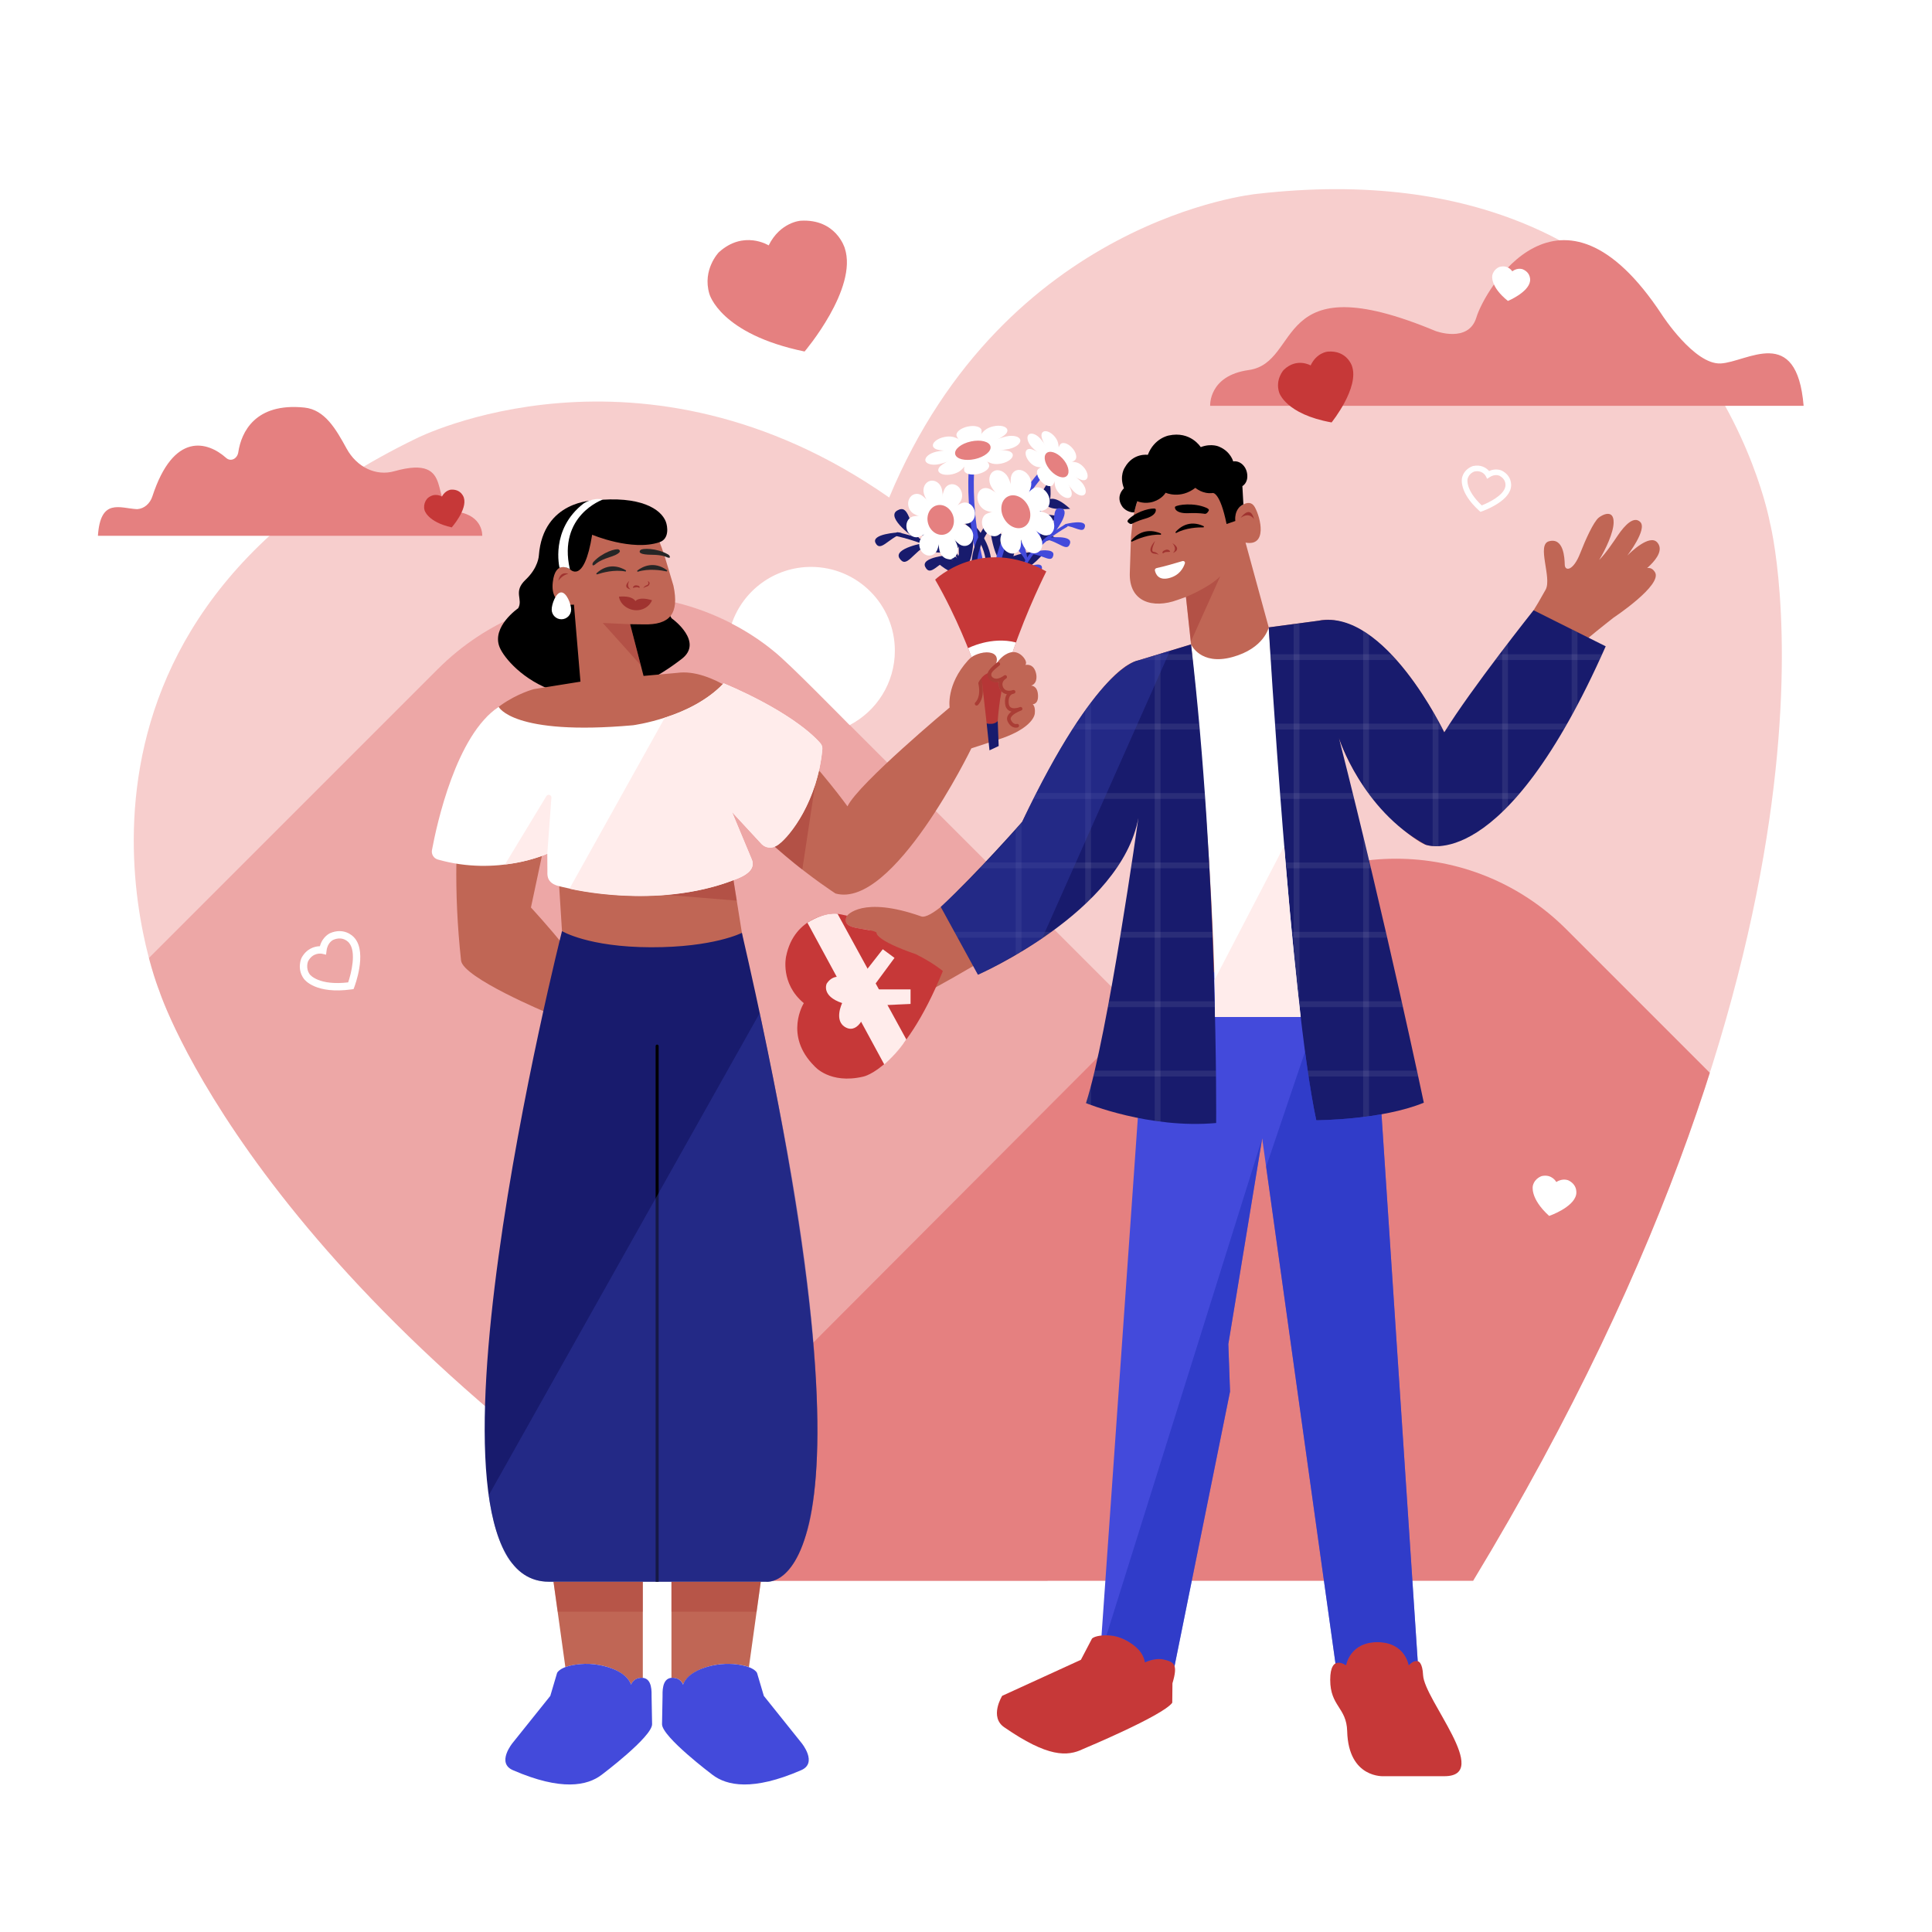<?xml version="1.0" encoding="utf-8"?>
<!-- Generator: Adobe Illustrator 27.5.0, SVG Export Plug-In . SVG Version: 6.00 Build 0)  -->
<svg version="1.1" xmlns="http://www.w3.org/2000/svg" xmlns:xlink="http://www.w3.org/1999/xlink" x="0px" y="0px"
	 viewBox="0 0 500 500" style="enable-background:new 0 0 500 500;" xml:space="preserve">
<g id="BACKGROUND">
	<rect style="fill:#FFFFFF;" width="500" height="500"/>
</g>
<g id="OBJECTS">
	<g>
		<g>
			<path style="fill:#F7CECD;" d="M230.122,128.76c-64.191-44.833-122.381-15.295-122.381-15.295
				C3.63,163.964,41.232,256.442,41.232,256.442s24.197,75.09,145.461,152.655l194.547-0.001
				c103.57-171.072,76.79-273.95,76.79-273.95s-17.893-98.213-132.842-84.962c0,0-64.954,6.299-95.064,78.575"/>
			<g>
				<defs>
					<path id="SVGID_1_" d="M230.122,128.76c-64.191-44.833-122.381-15.295-122.381-15.295
						C3.63,163.964,41.232,256.442,41.232,256.442s24.197,75.09,145.461,152.655l194.547-0.001
						c103.57-171.072,76.79-273.95,76.79-273.95s-17.893-98.213-132.842-84.962c0,0-64.954,6.299-95.064,78.575"/>
				</defs>
				<clipPath id="SVGID_00000050636929840195933760000009341584787958843275_">
					<use xlink:href="#SVGID_1_"  style="overflow:visible;"/>
				</clipPath>
				<g style="clip-path:url(#SVGID_00000050636929840195933760000009341584787958843275_);">
					<path style="opacity:0.5;fill:#E58080;" d="M159.37,520.808l196.856-196.856L205.424,173.151
						c-25.435-25.435-66.674-25.435-92.109,0L-37.486,323.952L159.37,520.808z"/>
					<path style="fill:#E58080;" d="M361.266,566.029l184.812-184.812L405.355,240.495c-24.35-24.35-63.829-24.35-88.178,0
						L155.635,402.44L361.266,566.029z"/>
				</g>
			</g>
			<path style="fill:#E58080;" d="M313.193,105.03c0,0-0.483-7.802,9.965-9.26c13.968-1.95,5.891-27.815,48.344-10.111
				c0,0,8.571,3.243,10.593-3.531c2.022-6.774,21.487-40.965,48.029-0.645c0,0,8.342,12.902,15.167,12.58
				c6.825-0.323,19.717-10.322,21.487,10.967H313.193"/>
			<path style="fill:#E58080;" d="M124.804,138.667c0,0,0.313-5.232-6.453-6.21c-7.946-1.148,0.222-15.161-16.312-10.502
				c-4.74,1.336-9.683-1.03-12.332-5.854c-2.747-5.002-5.607-10.076-10.935-10.624c-12.802-1.318-16.341,6.465-17.099,11.546
				c-0.257,1.725-1.953,2.549-3.137,1.492c-4.805-4.286-13.615-6.858-19.099,9.943c-0.619,1.895-2.137,3.174-3.855,3.303
				l-0.104,0.008c-4.42-0.216-9.489-2.995-10.136,6.9H124.804"/>
			<path style="fill:#FFFFFF;" d="M200.101,168.4c-5.148-4.308-10.727-7.01-10.727-7.01c2.915-8.537,11.005-14.676,20.528-14.676
				c11.977,0,21.686,9.709,21.686,21.686c0,8.376-4.748,15.643-11.7,19.255C219.888,187.656,203.849,171.244,200.101,168.4"/>
		</g>
		<g>
			<path style="fill:#FFFFFF;" d="M396.71,306.828c0,0-0.915,3.197,4.211,7.854c0,0,6.266-2.156,6.981-5.496
				c0,0,0.602-2.376-1.93-3.675c0,0-1.452-0.737-3.203,0.398c0,0-1.086-2.105-3.721-1.553
				C399.048,304.356,397.203,304.864,396.71,306.828z"/>
			<path style="fill:#FFFFFF;" d="M91.495,255.98l-0.56,0.077c-9.155,1.258-12.033-2.377-12.303-2.752
				c-1.86-2.563-0.665-5.26-0.613-5.373c1.278-2.392,3.332-3.033,4.772-3.054c0.672-2.51,2.595-3.359,2.685-3.397
				c3.266-1.38,5.646,0.356,6.45,1.467c3.022,3.869-0.095,12.153-0.229,12.504L91.495,255.98z M80.189,252.199
				c0.083,0.107,2.347,2.928,9.916,2.039c0.84-2.456,2.124-7.8,0.295-10.143c-0.168-0.223-1.568-1.958-4.176-0.856
				c-0.044,0.022-1.454,0.691-1.711,2.78l-0.128,1.046l-1.028-0.23c-0.232-0.048-2.367-0.41-3.625,1.944
				c-0.003,0.014-0.747,1.76,0.448,3.405L80.189,252.199z"/>
			<path style="fill:#FFFFFF;" d="M383.133,132.466l-0.32-0.291c-5.235-4.756-4.515-8.231-4.428-8.573
				c0.59-2.351,2.761-2.974,2.853-2.999c2.032-0.424,3.417,0.466,4.137,1.301c1.803-0.838,3.246-0.127,3.313-0.093
				c2.414,1.239,2.565,3.489,2.307,4.506c-0.786,3.675-7.18,5.914-7.452,6.008L383.133,132.466z M379.799,123.973
				c-0.022,0.101-0.566,2.816,3.674,6.822c1.854-0.713,5.622-2.585,6.098-4.81c0.048-0.208,0.379-1.882-1.549-2.872
				c-0.034-0.015-1.12-0.514-2.472,0.361l-0.677,0.439l-0.37-0.716c-0.086-0.16-0.922-1.591-2.922-1.173
				c-0.01,0.005-1.4,0.426-1.779,1.935L379.799,123.973z"/>
			<path style="fill:#C63838;" d="M109.875,132.049c0,0,0.729,3.018,7.035,4.438c0,0,4.096-4.636,3.138-7.677
				c0,0-0.605-2.206-3.259-2.096c0,0-1.518,0.07-2.418,1.798c0,0-1.851-1.209-3.736,0.453
				C110.635,128.965,109.371,130.227,109.875,132.049z"/>
			<path style="fill:#C63838;" d="M331.048,101.583c0,0,1.618,5.601,13.568,7.743c0,0,7.299-9.038,5.25-14.664
				c0,0-1.319-4.089-6.289-3.661c0,0-2.842,0.257-4.387,3.574c0,0-3.573-2.114-6.972,1.159
				C332.218,95.734,329.951,98.206,331.048,101.583z"/>
			<path style="fill:#FFFFFF;" d="M386.196,71.334c0,0-0.618,2.807,4.052,6.549c0,0,5.29-2.195,5.727-5.114
				c0,0,0.392-2.081-1.861-3.067c0,0-1.291-0.558-2.742,0.515c0,0-1.05-1.757-3.292-1.14
				C388.08,69.077,386.516,69.614,386.196,71.334z"/>
			<path style="fill:#E58080;" d="M183.578,76.04c0,0,2.716,10.407,24.649,14.93c0,0,13.894-16.316,10.385-26.79
				c0,0-2.236-7.603-11.421-7.054c0,0-5.254,0.337-8.261,6.381c0,0-6.488-4.07-12.913,1.803
				C186.017,65.31,181.717,69.759,183.578,76.04z"/>
		</g>
	</g>
	<g>
		<g>
			<path style="fill:#C06655;" d="M411.116,165.045c0,0-21.977,58.886-42.201,53.553c-2.108-0.556-16.292-10.37-22.388-27.574
				l8.631,61.494l-58.011-1.329l2.641-51.197c0,0-8.009,22.413-21.308,33.502c0,0-51.788,33.976-57.97,30.451
				c-4.382-2.499,8.158-8.597,8.158-8.597s-11.215,9.453-15.057,5.8c-2.165-2.059,1.298-3.526,2.187-4.064
				c0,0-4.132,2.619-5.473,0.414c-1.148-1.887,1.343-3.921,4.451-5.073c1.841-0.683,4.833-2.375,6.966-3.641l0,0
				c-3.063,0.972-7.52,1.855-9.977,1.3c-3.337-0.754-1.285-3.192-0.305-3.928c1.343-1.009,6.176-1.913,9.745-2.383
				c4.791-0.631,5.343-2.636,3.717-3.076s-7.551-0.353-5.695-3.705c0,0,3.831-5.249,19.186,0.17
				c4.429,1.563,26.136-24.487,26.136-24.487s18.39-39.081,29.963-41.736l13.738-4.172l-1.327-12.28l-2.165,0.766
				c-6.361,2.345-12.68,0.581-12.359-7.111l0.302-9.208c0.745-7.39,1.322-14.262,9.806-15.749l5.439-0.821
				c3.96-0.682,10.197,1.708,11.042,5.934l1,3.641c0,0,3.198-3.479,4.751-0.701c1.552,2.778,3.301,10.222-2.391,9.187l5.997,21.941
				l12.955-1.727c0,0,14.869-5.005,32.478,28.898c0,0,16.765-19.674,26.232-36.934c1.687-3.076-2.417-11.63,0.858-12.521
				c3.819-1.039,4.048,4.322,4.09,6.062c0.043,1.74,2.19,1.678,3.999-2.975c1.347-3.466,3.44-8.094,4.782-9.194
				c0.979-0.802,3.929-2.263,3.867,1.27c-0.046,2.602-2.026,6.858-3.752,9.693c-0.211,0.347-0.284,0.29,0,0
				c1.794-1.83,3.689-4.68,4.826-6.359c1.919-2.836,4.216-5.094,5.828-3.479c1.884,1.887-3.366,8.689-3.366,8.689
				c0.758-0.76,5.812-5.729,7.795-3.364c2.924,3.487-5.815,8.971-5.815,8.971s3.246-4.402,5.176-1.324
				c2.07,3.303-10.694,11.764-10.694,11.764S413.939,162.697,411.116,165.045z"/>
			<path d="M321.789,130.542l-0.263-4.739c0,0,1.483-0.766,1.259-3.001c-0.224-2.235-1.969-3.66-3.633-3.385l0,0
				c0,0-0.652-2.543-3.586-3.791l0,0c0,0-1.927-0.99-4.821,0.084l0,0c0,0-2.632-4.248-8.294-3l0,0c0,0-3.742,0.67-5.393,5.002l0,0
				c0,0-3.772-0.59-5.944,3.254l0,0c0,0-1.519,2.129-0.237,5.407l0,0c0,0-2.368,2.048-0.361,4.832l0,0c0,0,1.124,1.481,3.016,1.4
				l0,0c0,0,0.489-2.145,0.807-2.892l0,0c0,0,1.879,0.854,4.164,0.12c2.286-0.734,3.157-2.317,3.157-2.317s3.793,1.758,7.699-1.267
				l0,0c0,0,1.883,1.699,4.527,1.339c0,0,1.856-0.301,3.548,8.022l2.266-0.779C319.699,134.833,319.229,131.763,321.789,130.542z"/>
		</g>
		<g>
			<path style="fill:#C63838;" d="M237.034,246.95c4.554,2.27,6.978,4.354,6.978,4.354c-10.35,25.416-20.605,27.326-20.605,27.326
				c-8.702,2.04-12.631-2.715-12.631-2.715c-8.015-7.974-2.749-16.302-2.749-16.302c-6.179-5.116-4.589-12.071-4.589-12.071
				c2.127-10.704,12.197-11.111,12.197-11.111c1.48,0,2.508,0.36,3.589,0.559c-1.161,2.293,1.029,2.83,2.282,3.139
				c2.322,0.449,5.146,0.718,5.336,1.286C226.842,241.417,226.394,243.291,237.034,246.95z"/>
			<path style="fill:#FFECEB;" d="M208.958,238.794l19.886,36.681c0,0,3.261-2.701,5.717-6.457c2.456-3.756,0,0,0,0l-17.797-32.518
				C216.764,236.499,213.745,235.824,208.958,238.794"/>
			<path style="fill:#FFECEB;" d="M225.483,256.053l6.013-8.152l-3.033-2.237l-6.915,8.831c0,0-4.988-3.981-7.607,0.082
				c0,0-1.491,3.177,4.011,5.018c0,0-2.311,4.688,1.01,6.344c3.322,1.656,5.388-3.911,5.18-5.595l11.511-0.523v-3.768H225.483z"/>
		</g>
		<g>
			<polygon style="fill:#434ADB;" points="297.146,251.19 284.708,428.496 303.754,432.243 318.332,360.128 317.893,347.84 
				326.65,294.61 345.689,430.985 366.977,430.985 355.157,252.519 			"/>
			<path style="fill:#C63838;" d="M301.167,429.477c2.626,0.61,3.773,1.143,2.262,6.159l-0.05,5.032
				c-2.432,3.36-22.986,11.929-22.986,11.929c-4.217,2.084-9.283,2.147-20.451-5.553c-4.002-2.687-0.577-8.168-0.577-8.168
				l20.37-9.319l2.875-5.495c0,0,0.809-0.931,4.144-0.838c1.161,0.032,2.308,0.268,3.384,0.706c2.153,0.877,5.616,2.806,6.179,6.289
				C296.317,430.218,298.915,428.954,301.167,429.477z"/>
			<path style="fill:#C63838;" d="M348.361,430.985c0,0,0.926-6.001,8.134-6.001c7.207,0,8.083,6.001,8.083,6.001
				s3.39-3.83,3.717,2.559c0.328,6.388,17.942,26.136,5.493,26.136c-12.449,0-15.562,0-15.562,0s-9.255,0.716-9.577-11.646
				c-0.161-6.173-4.391-6.416-4.391-13.296C344.258,427.858,348.361,430.985,348.361,430.985z"/>
			<path style="fill:#FFFFFF;" d="M328.342,162.365c0,0-1.136,5.421-9.41,7.686c-8.274,2.264-10.685-3.285-10.685-3.285
				c6.494,64.616,6.203,96.426,6.203,96.426h22.172C336.622,263.193,332.525,221.022,328.342,162.365z"/>
			<path style="fill:#181B6D;" d="M340.654,289.926c0,0,16.922-0.045,27.83-4.55c0,0-9.568-45.628-21.958-94.352
				c0,0,5.874,18.516,22.388,27.574c0,0,20.227,8.387,46.642-51.335l-18.671-9.327c0,0-16.089,20.218-23.11,31.601
				c0,0-15.312-32.1-32.478-28.898l-12.955,1.727C328.342,162.365,333.995,259.136,340.654,289.926z"/>
			<path style="fill:#181B6D;" d="M308.248,166.766l-13.738,4.172c0,0-10.694,1.092-29.963,41.736c0,0-11.637,13.232-21.063,22.035
				l9.614,17.55c0,0,37.077-16.203,41.53-40.655c0,0-7.876,56.301-13.575,73.885c0,0,16.423,6.722,33.689,5.145
				C314.741,290.634,315.259,226.723,308.248,166.766z"/>
			<g>
				<g>
					<defs>
						<path id="SVGID_00000126281502234013540230000011019195616501521326_" d="M340.654,289.952c0,0,16.922-0.045,27.83-4.55
							c0,0-9.568-45.628-21.958-94.352c0,0,5.874,18.516,22.388,27.574c0,0,20.227,8.387,46.642-51.335l-18.671-9.327
							c0,0-16.089,20.218-23.11,31.601c0,0-15.312-32.099-32.478-28.898l-12.955,1.727
							C328.342,162.391,333.995,259.162,340.654,289.952z"/>
					</defs>
					<clipPath id="SVGID_00000088128708118348601930000013127719860096919968_">
						<use xlink:href="#SVGID_00000126281502234013540230000011019195616501521326_"  style="overflow:visible;"/>
					</clipPath>
					<g style="clip-path:url(#SVGID_00000088128708118348601930000013127719860096919968_);">
						<g>
							<rect x="206.091" y="169.318" style="opacity:0.08;fill:#FFFFFF;" width="222.836" height="1.5"/>
							<rect x="206.091" y="187.281" style="opacity:0.08;fill:#FFFFFF;" width="222.836" height="1.5"/>
							<rect x="206.091" y="205.244" style="opacity:0.08;fill:#FFFFFF;" width="222.836" height="1.5"/>
							<rect x="206.091" y="223.207" style="opacity:0.08;fill:#FFFFFF;" width="222.836" height="1.5"/>
							<rect x="206.091" y="241.171" style="opacity:0.08;fill:#FFFFFF;" width="222.836" height="1.5"/>
							<rect x="206.091" y="259.134" style="opacity:0.08;fill:#FFFFFF;" width="222.836" height="1.5"/>
							<rect x="206.091" y="277.097" style="opacity:0.08;fill:#FFFFFF;" width="222.836" height="1.5"/>
						</g>
						<g>
							<rect x="262.869" y="112.539" style="opacity:0.08;fill:#FFFFFF;" width="1.5" height="222.836"/>
							<rect x="280.853" y="112.539" style="opacity:0.08;fill:#FFFFFF;" width="1.5" height="222.836"/>
							<rect x="298.836" y="112.539" style="opacity:0.08;fill:#FFFFFF;" width="1.5" height="222.836"/>
							<rect x="316.82" y="112.539" style="opacity:0.08;fill:#FFFFFF;" width="1.5" height="222.836"/>
							<rect x="334.804" y="112.539" style="opacity:0.08;fill:#FFFFFF;" width="1.5" height="222.836"/>
							<rect x="352.788" y="112.539" style="opacity:0.08;fill:#FFFFFF;" width="1.5" height="222.836"/>
							<rect x="370.772" y="112.539" style="opacity:0.08;fill:#FFFFFF;" width="1.5" height="222.836"/>
							<rect x="388.756" y="112.539" style="opacity:0.08;fill:#FFFFFF;" width="1.5" height="222.836"/>
							<rect x="406.74" y="112.539" style="opacity:0.08;fill:#FFFFFF;" width="1.5" height="222.836"/>
						</g>
					</g>
				</g>
				<g>
					<defs>
						<path id="SVGID_00000174573778373238505580000013400184116021509513_" d="M308.248,166.793l-13.738,4.172
							c0,0-10.694,1.092-29.963,41.736c0,0-11.637,13.232-21.063,22.035l9.614,17.55c0,0,37.077-16.203,41.53-40.655
							c0,0-7.876,56.301-13.575,73.885c0,0,16.423,6.722,33.689,5.145C314.741,290.66,315.259,226.749,308.248,166.793z"/>
					</defs>
					<clipPath id="SVGID_00000072248687604243391950000008555944226410032040_">
						<use xlink:href="#SVGID_00000174573778373238505580000013400184116021509513_"  style="overflow:visible;"/>
					</clipPath>
					<g style="clip-path:url(#SVGID_00000072248687604243391950000008555944226410032040_);">
						<g>
							<rect x="206.092" y="169.318" style="opacity:0.08;fill:#FFFFFF;" width="222.836" height="1.5"/>
							<rect x="206.092" y="187.282" style="opacity:0.08;fill:#FFFFFF;" width="222.836" height="1.5"/>
							<rect x="206.092" y="205.245" style="opacity:0.08;fill:#FFFFFF;" width="222.836" height="1.5"/>
							<rect x="206.092" y="223.208" style="opacity:0.08;fill:#FFFFFF;" width="222.836" height="1.5"/>
							<rect x="206.092" y="241.172" style="opacity:0.08;fill:#FFFFFF;" width="222.836" height="1.5"/>
							<rect x="206.092" y="259.135" style="opacity:0.08;fill:#FFFFFF;" width="222.836" height="1.5"/>
							<rect x="206.092" y="277.098" style="opacity:0.08;fill:#FFFFFF;" width="222.836" height="1.5"/>
						</g>
						<g>
							<rect x="262.87" y="112.54" style="opacity:0.08;fill:#FFFFFF;" width="1.5" height="222.836"/>
							<rect x="280.853" y="112.54" style="opacity:0.08;fill:#FFFFFF;" width="1.5" height="222.836"/>
							<rect x="298.837" y="112.54" style="opacity:0.08;fill:#FFFFFF;" width="1.5" height="222.836"/>
							<rect x="316.821" y="112.54" style="opacity:0.08;fill:#FFFFFF;" width="1.5" height="222.836"/>
							<rect x="334.805" y="112.54" style="opacity:0.08;fill:#FFFFFF;" width="1.5" height="222.836"/>
							<rect x="352.789" y="112.54" style="opacity:0.08;fill:#FFFFFF;" width="1.5" height="222.836"/>
							<rect x="370.773" y="112.54" style="opacity:0.08;fill:#FFFFFF;" width="1.5" height="222.836"/>
							<rect x="388.757" y="112.54" style="opacity:0.08;fill:#FFFFFF;" width="1.5" height="222.836"/>
							<rect x="406.741" y="112.54" style="opacity:0.08;fill:#FFFFFF;" width="1.5" height="222.836"/>
						</g>
					</g>
				</g>
			</g>
		</g>
		<g>
			<path style="fill:#FFFFFF;" d="M305.981,145.218c-1.546,0.468-4.769,1.42-6.629,1.792c-0.309,0.062-0.523,0.34-0.467,0.609
				c0.191,0.922,0.919,2.701,3.684,1.986c2.718-0.702,3.706-2.657,4.077-3.817C306.767,145.409,306.399,145.091,305.981,145.218z"/>
			<g>
				<path style="fill:#A03330;" d="M303.387,140.552c0,0,1.397,1.393,0.172,2.546C303.559,143.099,306.112,142.206,303.387,140.552z
					"/>
				<path style="fill:#A03330;" d="M298.951,139.976c0,0-1.83,1.941-1.012,2.926c0.525,0.633,1.21,0.193,1.911,0.699
					c0,0-0.425-0.714-1.327-0.795C297.621,142.724,298.951,139.976,298.951,139.976z"/>
				<path style="fill:#A03330;" d="M301.098,142.576c0,0,0.971-0.684,1.571-0.071c0.6,0.613-0.875,0.093-1.387,0.531
					C300.769,143.473,300.682,142.856,301.098,142.576z"/>
			</g>
			<path d="M304.262,137.642c1.052-1.176,3.535-3.187,7.212-1.488c0.149,0.069,0.125,0.33-0.029,0.328
				c-1.392-0.023-4.528,0.096-7.018,1.445C304.285,138.004,304.149,137.768,304.262,137.642z"/>
			<path d="M300.382,138.037c-1.543-0.655-4.84-1.466-7.606,1.831c-0.112,0.133,0.029,0.374,0.176,0.302
				c1.328-0.652,4.396-1.955,7.401-1.784C300.523,138.395,300.547,138.107,300.382,138.037z"/>
			<path style="fill:#A03330;" d="M321.078,134.014c0,0,2.516-3.594,3.459,0.354C324.537,134.368,323.454,132.357,321.078,134.014z"
				/>
			<path d="M311.773,132.977c0,0-1.531-0.291-4.158-0.169c-3.514,0.162-3.732-1.483-3.469-1.689
				c0.651-0.509,4.809-1.115,8.045,0.295c0,0,0.811,0.317,0.648,0.695C312.745,132.325,312.317,133.063,311.773,132.977z"/>
			<path d="M292.952,135.554c0,0,1.232-0.705,3.492-1.348c3.024-0.861,2.82-2.424,2.548-2.536c-0.673-0.278-4.35,0.363-6.765,2.578
				c0,0-0.614,0.522-0.386,0.82C291.972,135.238,292.51,135.789,292.952,135.554z"/>
		</g>
		<g>
			<path style="opacity:0.6;fill:#2433BC;" d="M357.53,288.367l9.374,141.537c-1.165-0.341-2.327,1.081-2.327,1.081
				s-0.892-5.962-8.083-6.001c-7.191-0.039-8.134,6.001-8.134,6.001c-1.725-1.159-2.742-0.494-2.742-0.494L326.65,294.618
				l-8.757,53.23l0.439,12.288l-14.365,71.06c-0.221-0.526-0.341-1.19-2.8-1.718c-2.459-0.529-4.85,0.741-4.85,0.741
				c-0.401-1.8-1.071-3.306-4.105-5.259s-5.849-1.742-5.849-1.742l40.287-128.6l1.026,7.346l10.069-29.771
				c0,0,1.847,13.276,2.909,17.733C340.654,289.926,350.105,289.8,357.53,288.367z"/>
			<path style="fill:#FFECEB;" d="M314.313,253.607l18.035-34.697c0,0,1.893,24.171,4.274,44.282H314.45L314.313,253.607z"/>
			<path style="opacity:0.4;fill:#363FAD;" d="M302.792,168.423l-33.077,74.41c0,0-9.139,5.907-16.618,9.426l-9.614-17.55
				c0,0,12.066-11.077,21.063-22.035c0,0,17.348-37.906,29.963-41.736L302.792,168.423z"/>
			<path style="opacity:0.4;fill:#A03330;" d="M306.921,154.487c0,0,6.116-2.494,8.88-5.353l-7.627,16.944L306.921,154.487z"/>
		</g>
	</g>
	<g>
		<g>
			<path d="M176.463,170.5c-26.938,20.825-44.955,2.511-47.178-3.031c-2.121-5.287,4.823-10.061,4.823-10.061
				c1.343-2.372-1.423-4.223,1.924-7.384c3.347-3.162,3.424-6.279,3.424-6.279c1.103-14.228,14.217-14.228,14.217-14.228
				s9.68,0.308,13.641,13.683c0,0,0.65,5.033,4.073,8.113c3.423,3.08,0.702,7.737,2.765,8.954
				C174.152,160.266,182.103,166.14,176.463,170.5z"/>
			<path style="fill:#C06655;" d="M176.81,435.977c-0.845-2.052-3.038-1.754-3.038-1.754v-24.88h23.118l-3.073,22.1
				c0,0-2.247-0.951-6.378-0.824C184.75,430.703,178.244,432.069,176.81,435.977"/>
			<path style="fill:#C06655;" d="M163.322,435.977c0.845-2.052,3.038-1.754,3.038-1.754v-24.88h-23.118l3.073,22.1
				c0,0,2.247-0.951,6.378-0.824C155.382,430.703,161.888,432.069,163.322,435.977"/>
			<path style="fill:#C06655;" d="M150.259,176.842l-1.721-20.369c0,0-6.221,0.917-5.479-5.78c0.662-5.988,4.414-3.409,4.414-3.409
				l-0.402-5.26c-0.189-3.827,2.708-7.44,6.677-8.068l4.48-0.745c9.732-1.227,11.624,4.26,13.867,11.03l2.198,7.351
				c1.544,7.304-0.972,10.173-7.749,9.998l-3.47-0.045l3.479,13.387l0-0.003l8.679-0.787c17.564-2.43,44.098,34.539,44.098,34.539
				c2.828-5.901,26.434-25.579,26.434-25.579s-0.947-5.873,4.74-12.173c2.762-3.06,6.15-2.007,6.15-2.007s2.137,0.781,1.132,2.802
				c0,0,3.348-4.977,6.669-2.058c0,0,1.603,1.448,0.919,2.429c0,0,2.17-0.606,2.784,2.288c0,0,0.576,2.43-1.304,3.061
				c0,0,1.625-0.079,1.778,2.396c0.153,2.475-1.369,2.417-1.369,2.417s0.741,0.497,0.546,2.352c-0.172,1.643-2.46,4.543-9.468,6.787
				l-6.954,2.277c0,0-20.234,41.741-35.168,37.56c0,0-24.462-15.786-30.787-30.967l7.019,43.98
				c-29.555,6.382-46.845-0.639-46.845-0.639l-2.291-36.536l-5.906,27.787c0,0,5.561,6.063,8.099,9.409l-3.724,17.92
				c0,0-21.987-9.14-22.466-13.617c-1.96-18.325-1.382-32.803,0.354-49.389c1.736-16.585,18.505-20.838,18.505-20.838l12.045-1.932"
				/>
			<path d="M147.473,147.284c0,0,3.679,4.235,5.776-8.895c0,0,10.287,4.35,17.451,1.926c2.552-0.863,2.093-4.071,1.607-5.326
				c-1.24-3.201-6.479-6.78-18.635-5.473C153.673,129.517,142.262,136.148,147.473,147.284z"/>
		</g>
		<g>
			<path style="fill:#AA3D35;" d="M252.844,182.586c-0.17,0.038-0.354-0.019-0.471-0.164c-0.165-0.202-0.135-0.498,0.065-0.664
				c0.07-0.06,1.504-1.34,0.768-4.844c-0.018-0.083-0.012-0.17,0.015-0.25c0.018-0.053,0.465-1.314,2.443-2.391
				c0.232-0.124,0.519-0.04,0.643,0.19c0.125,0.23,0.041,0.518-0.189,0.643c-1.316,0.716-1.811,1.492-1.953,1.766
				c0.787,4.011-1.047,5.555-1.126,5.619C252.98,182.54,252.913,182.571,252.844,182.586z"/>
			<g>
				<path style="fill:#181B6D;" d="M256.071,147.471c-0.053,0.012-0.108,0.018-0.164,0.017c-0.393-0.005-0.708-0.327-0.703-0.72
					c0.134-11.312-14.565-17.025-14.713-17.082c-0.367-0.139-0.552-0.55-0.413-0.917c0.138-0.366,0.549-0.552,0.917-0.413
					c0.645,0.244,15.778,6.119,15.631,18.429C256.622,147.122,256.385,147.401,256.071,147.471z"/>
				<g>
					<path style="fill:#181B6D;" d="M260.152,152.906c-0.046-0.057-0.076-0.129-0.081-0.208
						c-0.009-0.126-0.775-12.762,10.736-22.775c0.157-0.137,0.395-0.12,0.532,0.037c0.138,0.147,0.12,0.395-0.037,0.531
						c-5.871,5.107-8.408,10.867-9.501,14.8c-1.183,4.253-0.98,7.322-0.977,7.352c0.015,0.208-0.141,0.388-0.349,0.403
						C260.345,153.056,260.227,152.999,260.152,152.906z"/>
					<g>
						<path style="fill:#181B6D;" d="M271.024,129.65c0,0,1.318-2.197,5.931,2.041C276.955,131.691,269.529,132.383,271.024,129.65z
							"/>
						<path style="fill:#181B6D;" d="M270.018,130.422c0,0-2.283-1.164,1.628-6.057
							C271.646,124.365,272.847,131.725,270.018,130.422z"/>
					</g>
					<g>
						<path style="fill:#181B6D;" d="M267.722,134.09c0,0,2.796-1.491-2.152-7.452C265.57,126.638,264.253,135.767,267.722,134.09z"
							/>
						<path style="fill:#181B6D;" d="M266.706,135.285c0,0,1.295,2.892,7.583-1.633
							C274.289,133.652,265.272,131.709,266.706,135.285z"/>
					</g>
					<g>
						<path style="fill:#181B6D;" d="M263.747,138.278c0,0,1.214-3.751,9.598,1.004
							C273.345,139.282,262.453,142.893,263.747,138.278z"/>
						<path style="fill:#181B6D;" d="M262.506,139.784c0,0-3.825-0.953,0.34-9.645C262.846,130.139,267.2,140.757,262.506,139.784z"
							/>
					</g>
					<g>
						<path style="fill:#181B6D;" d="M261.669,145.403c0,0,3.411-3.064-5.605-9.724C256.064,135.68,257.377,148.961,261.669,145.403
							z"/>
						<path style="fill:#181B6D;" d="M260.656,147.434c0,0,2.822,3.614,10.087-4.922
							C270.743,142.512,257.402,142.907,260.656,147.434z"/>
					</g>
				</g>
				<path style="fill:#434ADB;" d="M255.461,151.708c-0.357,0.08-0.722-0.127-0.833-0.482c-6.627-21.218-3.096-37.051-3.075-37.221
					c0.046-0.39,0.401-0.669,0.79-0.621c0.39,0.047,0.668,0.4,0.622,0.791c-0.02,0.168-3.51,15.717,3.02,36.628
					c0.117,0.375-0.092,0.774-0.466,0.891C255.5,151.699,255.48,151.704,255.461,151.708z"/>
				<path style="fill:#434ADB;" d="M257.848,148.488c-0.099,0.022-0.206,0.023-0.313-0.001c-0.383-0.088-0.622-0.469-0.534-0.852
					c5.099-22.209,15.47-28.659,15.879-28.968c0.315-0.236,0.757-0.174,0.994,0.139c0.237,0.313,0.175,0.759-0.137,0.996
					c-0.097,0.073-10.38,6.506-15.35,28.151C258.324,148.229,258.108,148.43,257.848,148.488z"/>
				<path style="fill:#181B6D;" d="M252.291,149.73c-0.031,0.007-0.062,0.012-0.094,0.015c-0.392,0.035-0.736-0.255-0.771-0.646
					c-1.094-12.435,9.096-18.433,9.476-18.736c0.309-0.244,0.754-0.195,1,0.112c0.245,0.306,0.195,0.754-0.112,0.999
					c-0.087,0.07-9.972,5.844-8.947,17.5C252.875,149.333,252.633,149.653,252.291,149.73z"/>
				<g>
					<path style="fill:#181B6D;" d="M250.172,151.637c0.03-0.046,0.047-0.101,0.045-0.16c-0.002-0.094-0.339-9.509-9.583-16.101
						c-0.126-0.09-0.301-0.061-0.391,0.065c-0.092,0.119-0.061,0.301,0.066,0.391c4.714,3.363,7.006,7.448,8.098,10.283
						c1.181,3.066,1.25,5.353,1.25,5.376c0.004,0.155,0.132,0.277,0.287,0.273C250.04,151.762,250.124,151.712,250.172,151.637z"/>
					<g>
						<path style="fill:#181B6D;" d="M240.454,135.189c0,0-1.134-1.533-4.247,1.937
							C236.207,137.126,241.758,137.107,240.454,135.189z"/>
						<path style="fill:#181B6D;" d="M241.255,135.689c0,0,1.607-1.025-1.639-4.37C239.616,131.319,239.252,136.857,241.255,135.689
							z"/>
					</g>
					<g>
						<path style="fill:#181B6D;" d="M243.218,138.242c0,0-2.178-0.904,1.06-5.674C244.279,132.568,245.908,139.235,243.218,138.242
							z"/>
						<path style="fill:#181B6D;" d="M244.056,139.054c0,0-0.752,2.235-5.734-0.667
							C238.323,138.387,244.862,136.303,244.056,139.054z"/>
					</g>
					<g>
						<path style="fill:#181B6D;" d="M246.462,141.059c0,0-1.168-2.691-7.038,1.43C239.424,142.49,247.751,144.385,246.462,141.059z
							"/>
						<path style="fill:#181B6D;" d="M247.489,142.086c0,0,2.765-0.98-0.942-7.12C246.547,134.966,244.082,143.143,247.489,142.086z
							"/>
					</g>
					<g>
						<path style="fill:#181B6D;" d="M248.512,146.189c0,0-2.746-2.025,3.456-7.604
							C251.968,138.585,251.946,148.517,248.512,146.189z"/>
						<path style="fill:#181B6D;" d="M249.408,147.62c0,0-1.831,2.879-7.824-2.924C241.584,144.696,251.494,144.034,249.408,147.62z
							"/>
					</g>
				</g>
				<g>
					<path style="fill:#181B6D;" d="M253.441,153.374c-0.26,0.019-0.498-0.159-0.551-0.421c-0.02-0.096-2.225-9.842-20.729-14.181
						c-0.282-0.066-0.456-0.348-0.39-0.63c0.066-0.281,0.346-0.455,0.63-0.391c19.224,4.509,21.434,14.572,21.518,14.998
						c0.057,0.284-0.128,0.56-0.412,0.616C253.484,153.369,253.463,153.372,253.441,153.374z"/>
					<path style="fill:#181B6D;" d="M226.601,140.539c1.262,2.399,3.201-1.121,6.944-2.508l-0.986-0.24
						C232.559,137.79,225.339,138.139,226.601,140.539"/>
					<path style="fill:#181B6D;" d="M239.547,140.437c0,0-8.562,1.424-6.722,4.109c1.84,2.685,3.316-1.6,7.586-3.776
						L239.547,140.437z"/>
					<path style="fill:#181B6D;" d="M245.99,143.609c0,0-7.905,0.506-6.518,3.142c1.387,2.636,3.164-1.084,7.276-2.608
						L245.99,143.609z"/>
					<path style="fill:#181B6D;" d="M248.415,145.581c0,0-1.306-7.812,1.576-7.062c2.883,0.751-0.336,3.327-0.884,7.679
						L248.415,145.581z"/>
					<path style="fill:#181B6D;" d="M250.584,148.328c0,0-6.796-1.134-6.142,1.373c0.654,2.507,2.894-0.293,6.679-0.772
						L250.584,148.328z"/>
					<path style="fill:#181B6D;" d="M237.062,139.572c0,0-8.041-5.604-4.863-7.45c3.179-1.846,2.869,3.594,6.168,7.885
						L237.062,139.572z"/>
					<path style="fill:#181B6D;" d="M243.256,142.029c0,0-4.441-7.908-1.216-8.211c3.225-0.304,0.968,3.935,2.024,8.586
						L243.256,142.029z"/>
				</g>
				<g>
					<path style="fill:#434ADB;" d="M263.968,151.478c0.191-0.043,0.325-0.222,0.306-0.422c-0.006-0.074-0.521-7.57,11.871-14.691
						c0.189-0.109,0.254-0.349,0.145-0.538c-0.108-0.188-0.347-0.253-0.538-0.146c-12.875,7.398-12.295,15.124-12.263,15.449
						c0.021,0.217,0.213,0.375,0.43,0.355C263.936,151.484,263.952,151.481,263.968,151.478z"/>
					<path style="fill:#434ADB;" d="M275.895,135.592c0,0,5.276-1.307,4.885,0.694s-2.548-0.117-5.543-0.308L275.895,135.592z"/>
					<path style="fill:#434ADB;" d="M271.184,139.159c0,0,6.475-0.823,5.729,1.509c-0.746,2.332-2.734-0.437-6.28-1.083
						L271.184,139.159z"/>
					<path style="fill:#434ADB;" d="M267.227,142.835c0,0,5.803-1.342,5.374,0.856c-0.43,2.198-2.513-0.098-5.805-0.308
						L267.227,142.835z"/>
					<path style="fill:#434ADB;" d="M265.906,144.779c0,0-0.745-5.91-2.66-4.747c-1.914,1.163,0.96,2.324,2.295,5.34
						L265.906,144.779z"/>
					<path style="fill:#434ADB;" d="M264.937,147.226c0,0,4.651-2.284,4.721-0.336c0.07,1.947-2.148,0.413-4.978,0.886
						L264.937,147.226z"/>
					<path style="fill:#434ADB;" d="M272.788,138c0,0,4.583-5.773,1.895-6.417c-2.688-0.644-1.29,3.209-2.741,7.012L272.788,138z"/>
					<path style="fill:#434ADB;" d="M268.856,141.106c0,0,1.492-6.655-0.897-6.178c-2.389,0.477,0.152,3.044,0.395,6.622
						L268.856,141.106z"/>
				</g>
				<path style="fill:#C63838;" d="M258.82,180.95c0,0-0.563,3.867-0.609,5.622c0,0-0.742,1.309-2.862,0.64l-1.322-11.724
					c0,0,0.45-0.715,1.481-1.198c0,0,2.377-1.655,2.526-3.48c0.026-0.318-0.029-0.629-0.193-0.903
					c-0.178-0.299-0.64-1.021-2.107-1.077c0,0-2.271-0.151-4.307,1.236c0,0-3.708-10.224-9.415-20.06c0,0,11.941-11.45,28.769-2.124
					c0,0-5.013,9.918-8.71,20.874c0,0-2.544-0.132-4.817,3.973c-1.035,1.257-1.536,4.327,1.296,3.777l0,0
					c0,0-0.364,1.247,0.613,2.388l0,0C259.164,178.893,259.024,180.062,258.82,180.95z"/>
				<path style="fill:#181B6D;" d="M255.349,187.212l0.732,6.974l2.378-1.115l-0.249-6.498
					C258.211,186.572,257.471,187.707,255.349,187.212z"/>
				<g>
					<path style="fill:#FFFFFF;" d="M244.841,134.169c-0.402-1.47,3.062-3.699,4.339-4.048c1.277-0.35,2.638,0.558,3.04,2.028
						s-0.307,2.944-1.584,3.294C249.36,135.792,245.243,135.639,244.841,134.169z"/>
					<path style="fill:#FFFFFF;" d="M242.058,134.931c0.402,1.47-3.062,3.699-4.339,4.048c-1.277,0.35-2.638-0.558-3.04-2.028
						c-0.402-1.47,0.307-2.944,1.584-3.294C237.539,133.308,241.656,133.462,242.058,134.931z"/>
					<path style="fill:#FFFFFF;" d="M243.011,132.949c-1.277,0.35-3.506-3.73-3.909-5.199c-0.402-1.47,0.307-2.944,1.584-3.294
						c1.277-0.35,2.638,0.559,3.04,2.028C244.129,127.953,244.288,132.599,243.011,132.949z"/>
					<path style="fill:#FFFFFF;" d="M243.888,136.152c1.277-0.35,3.506,3.73,3.909,5.199c0.402,1.47-0.307,2.944-1.584,3.294
						c-1.277,0.35-2.638-0.558-3.04-2.028C242.77,141.147,242.611,136.501,243.888,136.152z"/>
					<path style="fill:#FFFFFF;" d="M244.124,133.148c-1.187-0.792-0.314-5.253,0.304-6.539c0.618-1.286,2.082-1.687,3.27-0.895
						c1.187,0.792,1.649,2.477,1.03,3.763C248.109,130.764,245.311,133.94,244.124,133.148z"/>
					<path style="fill:#FFFFFF;" d="M242.776,135.952c1.187,0.792,0.314,5.253-0.304,6.539c-0.618,1.286-2.082,1.687-3.27,0.895
						c-1.187-0.792-1.649-2.477-1.03-3.763C238.79,138.337,241.588,135.16,242.776,135.952z"/>
					<path style="fill:#FFFFFF;" d="M242.156,133.687c-0.618,1.286-4.645-0.022-5.832-0.814c-1.187-0.792-1.649-2.477-1.03-3.763
						c0.619-1.286,2.082-1.687,3.27-0.895C239.751,129.007,242.774,132.401,242.156,133.687z"/>
					<path style="fill:#FFFFFF;" d="M244.744,135.413c0.618-1.286,4.645,0.022,5.832,0.814c1.187,0.792,1.648,2.477,1.03,3.763
						c-0.618,1.286-2.082,1.687-3.27,0.895C247.149,140.094,244.125,136.7,244.744,135.413z"/>
					<path style="fill:#E58080;" d="M246.715,133.656c0.568,2.076-0.433,4.159-2.237,4.652c-1.803,0.494-3.726-0.789-4.294-2.864
						c-0.568-2.076,0.433-4.159,2.237-4.652C244.224,130.298,246.147,131.58,246.715,133.656z"/>
				</g>
				<g>
					<path style="fill:#FFFFFF;" d="M264.211,131.725c-0.831-1.53,2.081-4.718,3.288-5.374c1.208-0.656,2.861,0.052,3.692,1.581
						c0.831,1.529,0.526,3.301-0.682,3.958C269.302,132.546,265.042,133.255,264.211,131.725z"/>
					<path style="fill:#FFFFFF;" d="M261.579,133.156c0.831,1.529-2.081,4.718-3.288,5.374c-1.208,0.656-2.861-0.052-3.692-1.581
						s-0.526-3.301,0.682-3.958C256.488,132.335,260.748,131.626,261.579,133.156z"/>
					<path style="fill:#FFFFFF;" d="M261.989,130.774c-1.208,0.656-4.654-3.352-5.485-4.882c-0.831-1.53-0.526-3.301,0.682-3.958
						c1.208-0.656,2.861,0.052,3.692,1.581C261.709,125.045,263.197,130.117,261.989,130.774z"/>
					<path style="fill:#FFFFFF;" d="M263.801,134.107c1.208-0.656,4.654,3.352,5.485,4.882c0.831,1.529,0.526,3.301-0.682,3.958
						s-2.861-0.052-3.692-1.581C264.081,139.836,262.593,134.764,263.801,134.107z"/>
					<path style="fill:#FFFFFF;" d="M263.185,130.756c-1.442-0.617-1.82-5.706-1.553-7.252c0.266-1.546,1.651-2.298,3.093-1.681
						c1.442,0.617,2.395,2.371,2.128,3.917C266.586,127.286,264.627,131.374,263.185,130.756z"/>
					<path style="fill:#FFFFFF;" d="M262.605,134.125c1.442,0.618,1.82,5.706,1.553,7.252c-0.266,1.546-1.651,2.298-3.093,1.681
						c-1.442-0.618-2.394-2.371-2.128-3.917C259.204,137.595,261.163,133.508,262.605,134.125z"/>
					<path style="fill:#FFFFFF;" d="M261.324,131.768c-0.266,1.546-4.762,0.966-6.204,0.348c-1.442-0.617-2.395-2.371-2.128-3.917
						c0.266-1.546,1.651-2.298,3.093-1.68C257.526,127.136,261.59,130.222,261.324,131.768z"/>
					<path style="fill:#FFFFFF;" d="M264.466,133.113c0.266-1.546,4.762-0.966,6.204-0.348c1.442,0.617,2.395,2.371,2.128,3.916
						c-0.266,1.546-1.651,2.298-3.093,1.681C268.264,137.745,264.2,134.659,264.466,133.113z"/>
					<path style="fill:#E58080;" d="M265.984,130.762c1.174,2.16,0.743,4.663-0.963,5.59c-1.706,0.927-4.04-0.073-5.214-2.233
						c-1.174-2.16-0.742-4.663,0.963-5.59C262.475,127.602,264.81,128.602,265.984,130.762z"/>
				</g>
				<g>
					<path style="fill:#FFFFFF;" d="M253.717,116.107c-0.195-0.894,4.952-2.775,6.739-3.165c1.787-0.39,3.394,0.019,3.589,0.912
						c0.195,0.894-1.096,1.934-2.883,2.324S253.912,117.001,253.717,116.107z"/>
					<path style="fill:#FFFFFF;" d="M249.822,116.956c0.195,0.894-4.952,2.775-6.739,3.164c-1.787,0.39-3.394-0.019-3.589-0.912
						c-0.195-0.894,1.096-1.934,2.883-2.324C244.164,116.495,249.627,116.063,249.822,116.956z"/>
					<path style="fill:#FFFFFF;" d="M251.557,115.558c-1.787,0.39-3.814-1.947-4.009-2.84c-0.195-0.894,1.096-1.934,2.883-2.324
						c1.787-0.39,3.394,0.019,3.589,0.912C254.214,112.2,253.344,115.168,251.557,115.558z"/>
					<path style="fill:#FFFFFF;" d="M251.982,117.506c1.787-0.39,3.814,1.947,4.009,2.84c0.195,0.894-1.096,1.934-2.883,2.324
						c-1.787,0.39-3.394-0.019-3.589-0.912C249.324,120.864,250.194,117.895,251.982,117.506z"/>
					<path style="fill:#FFFFFF;" d="M252.996,115.543c-1.402-0.356,0.805-3.339,1.931-4.246s3.175-1.354,4.576-0.998
						c1.401,0.356,1.625,1.381,0.499,2.288C258.876,113.494,254.398,115.899,252.996,115.543z"/>
					<path style="fill:#FFFFFF;" d="M250.542,117.521c1.401,0.356-0.805,3.339-1.931,4.246s-3.175,1.354-4.576,0.998
						c-1.401-0.356-1.625-1.381-0.499-2.288S249.141,117.164,250.542,117.521z"/>
					<path style="fill:#FFFFFF;" d="M250.242,116.143c-1.126,0.907-6.199,0.585-7.6,0.229c-1.401-0.356-1.625-1.381-0.499-2.288
						c1.126-0.907,3.175-1.354,4.576-0.998C248.12,113.443,251.368,115.236,250.242,116.143z"/>
					<path style="fill:#FFFFFF;" d="M253.297,116.92c1.126-0.907,6.199-0.585,7.6-0.229c1.402,0.356,1.625,1.381,0.499,2.288
						c-1.126,0.907-3.175,1.354-4.576,0.998C255.418,119.62,252.171,117.827,253.297,116.92z"/>
					<path style="fill:#E58080;" d="M256.34,115.535c0.275,1.262-1.548,2.731-4.072,3.282c-2.524,0.55-4.794-0.027-5.069-1.289
						c-0.275-1.262,1.548-2.731,4.072-3.282S256.064,114.273,256.34,115.535z"/>
				</g>
				<g>
					<path style="fill:#FFFFFF;" d="M274.605,121.456c0.574-0.643,4.188,2.166,5.248,3.287c1.06,1.121,1.455,2.552,0.881,3.194
						c-0.574,0.643-1.899,0.255-2.96-0.867C276.714,125.949,274.031,122.099,274.605,121.456z"/>
					<path style="fill:#FFFFFF;" d="M272.293,119.012c-0.574,0.643-4.188-2.166-5.248-3.287c-1.061-1.121-1.455-2.552-0.881-3.194
						s1.899-0.255,2.96,0.867C270.185,114.519,272.868,118.369,272.293,119.012z"/>
					<path style="fill:#FFFFFF;" d="M274.075,119.534c-1.06-1.121-0.216-3.938,0.358-4.581c0.574-0.643,1.899-0.254,2.96,0.867
						c1.061,1.121,1.455,2.551,0.881,3.194C277.699,119.657,275.135,120.655,274.075,119.534z"/>
					<path style="fill:#FFFFFF;" d="M272.823,120.935c1.061,1.121,0.216,3.938-0.358,4.581c-0.574,0.643-1.899,0.254-2.96-0.867
						c-1.06-1.121-1.455-2.552-0.881-3.194C269.199,120.812,271.763,119.813,272.823,120.935z"/>
					<path style="fill:#FFFFFF;" d="M274.709,120.603c-0.344-1.247,2.809-1.254,3.964-0.915c1.156,0.339,2.372,1.624,2.716,2.872
						c0.344,1.247-0.314,1.984-1.47,1.646C278.763,123.867,275.053,121.851,274.709,120.603z"/>
					<path style="fill:#FFFFFF;" d="M272.189,119.865c0.344,1.247-2.808,1.254-3.964,0.915c-1.156-0.339-2.372-1.624-2.716-2.872
						c-0.344-1.247,0.314-1.984,1.47-1.646C268.136,116.601,271.846,118.618,272.189,119.865z"/>
					<path style="fill:#FFFFFF;" d="M273.074,118.875c-1.156-0.339-3.114-4.316-3.458-5.564c-0.344-1.247,0.314-1.984,1.47-1.646
						c1.156,0.339,2.372,1.624,2.716,2.872C274.146,115.785,274.23,119.213,273.074,118.875z"/>
					<path style="fill:#FFFFFF;" d="M273.824,121.594c1.156,0.339,3.114,4.316,3.458,5.563c0.344,1.247-0.314,1.984-1.47,1.646
						c-1.156-0.339-2.372-1.624-2.716-2.872C272.752,124.684,272.668,121.255,273.824,121.594z"/>
					<path style="fill:#E58080;" d="M276.161,123.102c-0.811,0.908-2.683,0.359-4.181-1.225c-1.498-1.584-2.055-3.604-1.244-4.512
						c0.811-0.908,2.683-0.359,4.18,1.225C276.415,120.175,276.972,122.195,276.161,123.102z"/>
				</g>
				<path style="fill:#FFFFFF;" d="M250.535,167.745c0,0,6.026-3.145,12.405-1.477l-0.867,2.488c0,0-2.053-0.025-4.048,2.763
					l-0.222,0.166c0,0,1.19-2.795-2.442-2.858c-2.287,0.059-3.932,1.238-3.932,1.238L250.535,167.745z"/>
			</g>
			<path style="fill:#AA3D35;" d="M263.289,188.289c-0.61,0.136-1.769-0.032-2.504-1.551c-0.215-0.444-0.23-0.92-0.043-1.375
				c0.191-0.463,0.577-0.869,1.017-1.207c-0.225-0.054-0.444-0.138-0.646-0.262c-0.6-0.369-0.94-0.998-1.01-1.871
				c-0.079-0.968,0.075-1.759,0.455-2.358c-0.714-0.132-1.411-0.528-1.815-1.413c-0.301-0.657-0.322-1.246-0.192-1.748
				c-0.753,0.183-1.6,0.143-2.329-0.524c-0.42-0.384-0.639-0.857-0.652-1.405c-0.033-1.341,2.399-3.003,2.454-3.058
				c0.183-0.187,0.484-0.187,0.669-0.003c0.186,0.184,0.188,0.484,0.004,0.67c-0.293,0.298-2.2,1.593-2.18,2.369
				c0.007,0.283,0.119,0.521,0.345,0.727c0.832,0.761,2.064,0.147,2.644-0.223c0.136-0.113,0.271-0.204,0.394-0.274
				c0.215-0.12,0.487-0.058,0.625,0.147c0.139,0.204,0.098,0.48-0.094,0.635c-0.022,0.018-0.151,0.12-0.356,0.254
				c-0.383,0.326-0.937,1.016-0.47,2.038c0.452,0.99,1.483,0.971,2.086,0.86c0.307-0.123,0.546-0.144,0.592-0.147
				c0.235-0.016,0.446,0.143,0.495,0.374c0.05,0.23-0.078,0.462-0.299,0.544c-0.155,0.057-0.339,0.109-0.542,0.152
				c-0.429,0.211-1.015,0.78-0.891,2.306c0.046,0.562,0.229,0.935,0.562,1.139c0.617,0.38,1.658,0.146,2.172-0.028
				c0.09-0.035,0.155-0.058,0.188-0.07c0.239-0.083,0.51,0.038,0.601,0.279c0.091,0.241-0.025,0.51-0.264,0.607
				c-0.013,0.005-0.07,0.028-0.161,0.06c-0.703,0.271-2.196,0.986-2.527,1.791c-0.085,0.206-0.078,0.397,0.019,0.599
				c0.605,1.248,1.401,1.047,1.482,1.028c0.011-0.003,0.021-0.006,0.03-0.008c0.24-0.053,0.486,0.083,0.56,0.32
				c0.077,0.247-0.053,0.508-0.299,0.59C263.374,188.268,263.333,188.279,263.289,188.289z"/>
		</g>
		<g>
			<path style="fill:#434ADB;" d="M166.199,434.213c2.695,0.091,2.413,3.879,2.431,4.868l0.131,7.132
				c0.025,3.274-13.038,13.092-13.038,13.092c-3.736,2.859-10.478,4.237-22.922-1.162c-4.445-1.864-0.143-7.065-0.143-7.065
				l9.757-12.18l1.76-5.947c0,0,0.708-1.812,5.913-2.275c1.705-0.152,3.42-0.085,5.1,0.245c2.759,0.542,6.956,1.875,8.134,5.056
				C163.322,435.977,163.889,434.134,166.199,434.213z"/>
			<path style="fill:#434ADB;" d="M173.896,434.213c-2.695,0.091-2.413,3.879-2.431,4.868l-0.131,7.132
				c-0.025,3.274,13.038,13.092,13.038,13.092c3.736,2.859,10.478,4.237,22.922-1.162c4.445-1.864,0.144-7.065,0.144-7.065
				l-9.757-12.18l-1.76-5.947c0,0-0.523-1.34-3.979-2.01c-2.834-0.549-5.772-0.421-8.559,0.333c-2.585,0.7-5.633,2.067-6.609,4.702
				C176.773,435.977,176.207,434.134,173.896,434.213z"/>
			<path style="fill:#FFFFFF;" d="M141.638,220.941c0,0-12.782,5.925-28.329,1.505c-1.062-0.302-1.719-1.364-1.517-2.449
				c1.256-6.739,6.274-29.789,17.26-37.071c0,0,3.597,7.551,34.759,4.772c0,0,15.147-1.957,23.463-10.855
				c0,0,17.615,7.157,24.995,15.461c0.411,0.463,0.595,1.077,0.539,1.694c-0.326,3.562-2.099,16.088-11.23,24.493
				c-1.316,1.211-3.369,1.132-4.584-0.181l-7.563-8.17l5.139,12.321c0.924,2.215-1.011,3.766-3.104,4.658
				c-21.491,9.153-46.908,2.187-46.908,2.187c-2.686-0.694-2.965-2.31-2.891-3.693L141.638,220.941z"/>
			<path style="fill:#181B6D;" d="M145.442,240.971c0,0-42.633,168.372-3.427,168.372h28.052h28.052c0,0,33.948,6.025-6.117-167.924
				c0,0-7.288,3.773-23.532,3.733C152.225,245.113,145.442,240.971,145.442,240.971z"/>
			<path d="M170.458,409.343V270.727c0-0.216-0.176-0.392-0.392-0.392c-0.216,0-0.392,0.176-0.392,0.392v138.616H170.458z"/>
			<path style="fill:#FFFFFF;" d="M142.778,157.781c-0.017-1.39,1.071-4.449,2.461-4.467c1.39-0.017,2.555,3.014,2.572,4.404
				c0.017,1.39-1.095,2.531-2.485,2.548S142.795,159.171,142.778,157.781z"/>
			<path style="fill:#FFFFFF;" d="M155.993,129.299c0,0-11.658,4.06-8.52,17.985c0,0-1.327-0.907-2.661-0.333
				c0,0-2.491-9.933,6.226-16.652C151.038,130.299,153.498,128.622,155.993,129.299z"/>
		</g>
		<g>
			<path style="fill:#A03330;" d="M166.27,157.665c1.98-0.72,2.467-2.334,2.467-2.334c-3.595-1.035-4.292,0.256-4.292,0.256
				s-0.569-1.502-4.255-1.171c0,0,0.107,1.753,2.173,2.904C163.555,157.984,164.988,158.131,166.27,157.665z"/>
			<g>
				<path style="fill:#A03330;" d="M167.649,150.369c0,0,0.708,0.28,0.379,0.926c-0.329,0.646-1.007,0.393-1.516,0.961
					c0,0,0.101-0.564,0.863-0.803C168.137,151.214,167.649,150.369,167.649,150.369z"/>
				<path style="fill:#A03330;" d="M165.244,151.607c0,0-0.965-0.408-1.368,0.233c-0.402,0.641,0.771-0.084,1.296,0.197
					C165.696,152.319,165.654,151.77,165.244,151.607z"/>
				<path style="fill:#A03330;" d="M162.891,150.292c0,0-0.943,1.463,0.329,2.227C163.22,152.519,160.852,152.228,162.891,150.292z"
					/>
			</g>
			<path style="fill:#262626;" d="M164.972,147.632c1.305-0.987,4.232-2.54,7.634-0.078c0.138,0.1,0.062,0.361-0.095,0.328
				c-1.412-0.301-4.626-0.804-7.429,0.073C164.924,148.005,164.832,147.738,164.972,147.632z"/>
			<path style="fill:#262626;" d="M161.939,147.572c-1.398-0.832-4.46-2.042-7.55,0.765c-0.125,0.113-0.021,0.363,0.13,0.313
				c1.361-0.453,4.481-1.304,7.346-0.747C162.028,147.935,162.089,147.661,161.939,147.572z"/>
			<path style="fill:#A03330;" d="M144.501,150.307c0,0,1.007-1.491,2.578-1.811C147.079,148.496,144.991,147.627,144.501,150.307z"
				/>
			<path style="fill:#262626;" d="M172.45,144.146c0,0-1.105-0.56-3.7-0.571c-3.144-0.014-3.507-0.614-3.051-1.181
				c0.456-0.568,4.327-0.573,7.159,1.075c0,0,0.54,0.257,0.504,0.748C173.347,144.43,172.912,144.372,172.45,144.146z"/>
			<path style="fill:#262626;" d="M154.222,145.907c0,0,0.888-0.864,3.362-1.647c2.998-0.95,3.166-1.63,2.561-2.036
				c-0.605-0.406-4.302,0.741-6.514,3.158c0,0-0.439,0.406-0.258,0.864C153.45,146.444,153.848,146.26,154.222,145.907z"/>
		</g>
		<g>
			<polygon style="opacity:0.4;fill:#AA3D35;" points="173.772,409.343 196.889,409.343 195.81,417.106 173.772,417.106 			"/>
			<polygon style="opacity:0.4;fill:#AA3D35;" points="166.36,409.343 143.243,409.343 144.322,417.106 166.36,417.106 			"/>
			<path style="opacity:0.4;fill:#363FAD;" d="M200.639,281.783c18.418,90.777,7.92,115.478,7.92,115.478
				c-3.91,13.335-10.441,12.082-10.441,12.082h-56.104c-6.232,0-9.272-4.527-9.272-4.527s-4.109-3.376-6.267-17.816l70.145-124.814
				C196.62,262.187,200.343,280.322,200.639,281.783z"/>
			<path style="opacity:0.4;fill:#A03330;" d="M172.365,231.588l18.305,1.494l-0.846-5.299
				C189.825,227.783,183.813,230.597,172.365,231.588z"/>
			<path style="opacity:0.4;fill:#A03330;" d="M210.965,203.012c0,0-3.365,11.352-10.52,16.104c0,0,5.497,4.708,7.193,5.926
				L210.965,203.012z"/>
			<path style="fill:#FFECEB;" d="M130.701,223.698l10.706-17.666c0.382-0.631,1.355-0.32,1.3,0.415l-1.069,14.494
				C141.638,220.941,136.941,223.087,130.701,223.698z"/>
			<path style="fill:#FFECEB;" d="M172.057,185.727l-24.671,44.259c0,0,22.288,5.53,42.439-2.203c0,0,6.188-1.863,4.744-5.323
				l-5.139-12.321l7.563,8.17c0,0,1.682,2.245,4.584,0.181c2.902-2.064,10.025-11.288,11.23-24.493c0,0,0.211-0.89-0.539-1.694
				c0,0-5.909-7.449-24.995-15.461C187.274,176.842,182.413,182.576,172.057,185.727z"/>
			<path style="opacity:0.1;fill:#262626;" d="M258.552,176.505c-0.262,1.609,0.613,2.388,0.613,2.388
				c-0.582,3.29-0.953,7.68-0.953,7.68c-0.892,1.358-2.862,0.64-2.862,0.64l-1.322-11.724c0.423-0.714,1.58-1.237,1.58-1.237
				s-0.26,1.099,0.791,1.877C257.449,176.905,258.552,176.505,258.552,176.505z"/>
			<polygon style="opacity:0.4;fill:#A03330;" points="163.074,161.545 155.993,161.223 165.836,172.172 			"/>
		</g>
	</g>
</g>
</svg>
